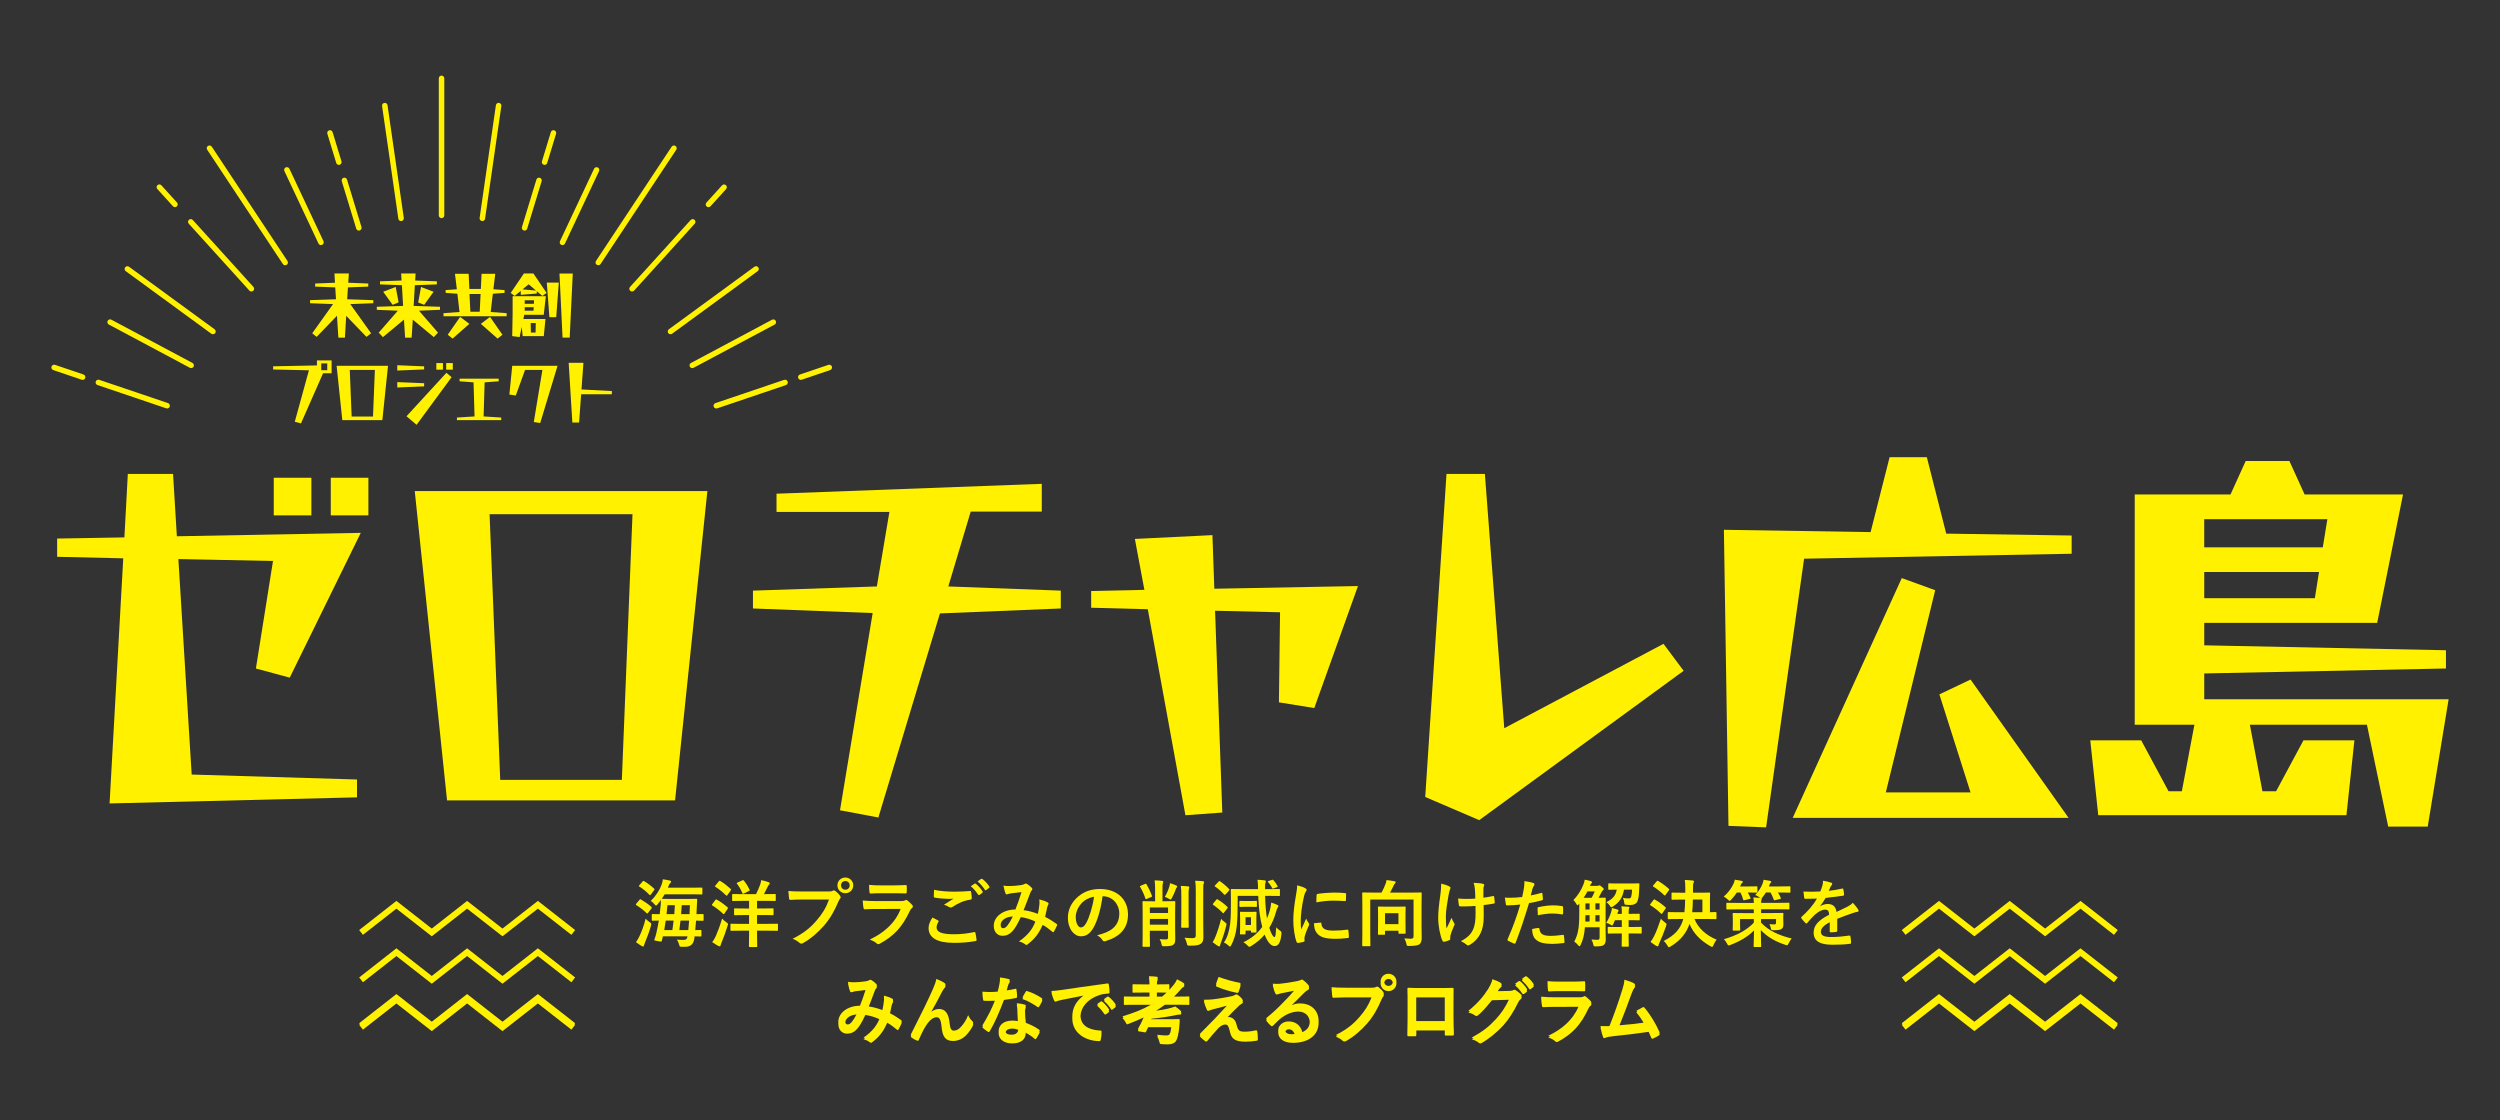 <?xml version="1.0" encoding="UTF-8"?><svg id="b" xmlns="http://www.w3.org/2000/svg" viewBox="0 0 1000 448" width="1000" height="448"><rect x="0" y="0" width="1000" height="448" fill="#333333" stroke="none"/><defs><style>.c{fill:#fff100;stroke-width:0px;}</style></defs><rect class="c" x="132.31" y="191.1" width="15.05" height="15.05"/><polygon class="c" points="71.35 223.63 109.2 224.39 102.36 267.41 115.89 271.06 144.31 213.14 70.74 214.51 69.22 189.58 51.13 189.58 49.76 214.96 22.86 215.42 22.86 222.72 49.3 223.33 43.83 321.38 142.8 318.94 142.8 311.8 76.67 309.82 71.35 223.63"/><rect class="c" x="109.5" y="191.1" width="15.05" height="15.05"/><path class="c" d="m178.82,320.16h91.21l12.92-123.74h-117.05l12.92,123.74Zm74.18-114.47l-4.26,106.26h-48.65l-4.26-106.26h57.16Z"/><polygon class="c" points="416.71 204.63 416.71 193.53 310.61 197.48 310.61 204.78 355.76 204.78 350.74 234.58 301.18 236.25 301.18 243.39 349.07 245.22 336 324.11 351.35 327 375.97 245.37 424.32 243.39 424.32 236.25 379.32 234.58 388.29 204.63 416.71 204.63"/><polygon class="c" points="474.17 326.09 488.92 325.02 486.03 244.3 512.02 244.91 511.57 280.94 525.71 283.22 543.19 234.42 485.73 235.49 484.97 214.05 453.95 215.57 457.75 235.94 436.47 236.4 436.47 243.09 459.12 243.7 474.17 326.09"/><polygon class="c" points="673.46 268.32 665.4 257.53 601.71 291.28 593.95 189.58 578.6 189.58 570.09 318.79 591.68 328.06 673.46 268.32"/><polygon class="c" points="706.44 330.95 721.64 223.48 828.66 221.5 828.66 214.21 778.49 213.45 770.74 182.89 755.84 182.89 748.24 212.84 689.56 211.92 691.39 330.35 706.44 330.95"/><polygon class="c" points="788.22 271.82 775.75 277.75 788.22 316.97 754.32 316.97 774.08 236.09 760.71 231.23 717.08 327.15 827.44 327.15 788.22 271.82"/><path class="c" d="m881.7,279.72v-10.34l96.68-1.98v-7.3l-96.68-1.97v-8.97h69.17l10.34-51.38h-39.37l-6.08-13.38h-17.48l-6.08,13.38h-38.31v92.12h23.87l-5.02,26.6h-5.32l-10.94-20.37h-20.37l3.19,29.95h99.27l3.19-29.95h-20.37l-10.95,20.37h-5.47l-5.02-26.6h46.82l8.51,40.74h15.81l8.36-50.93h-97.75Zm0-72.05h49.25l-1.83,11.25h-47.43v-11.25Zm0,21.13h45.91l-1.67,10.49h-44.24v-10.49Z"/><path class="c" d="m176.62,87.27c.61,0,1.1-.49,1.1-1.1V31.34c0-.61-.49-1.1-1.1-1.1s-1.1.49-1.1,1.1v54.82c0,.61.49,1.1,1.1,1.1Z"/><path class="c" d="m33.05,151.95c.46,0,.89-.29,1.04-.75.2-.58-.11-1.2-.69-1.4l-11.39-3.86c-.57-.19-1.2.11-1.4.69-.2.58.11,1.2.69,1.4l11.39,3.86.35.06Z"/><path class="c" d="m39,154.02l27.5,9.31.35.06c.46,0,.89-.29,1.04-.75.2-.58-.11-1.2-.69-1.4l-27.5-9.31c-.58-.2-1.2.11-1.4.69-.2.58.11,1.2.69,1.4Z"/><path class="c" d="m84.53,133.49c.2.14.42.21.65.21.34,0,.67-.16.89-.45.36-.49.25-1.18-.24-1.54l-34.23-25.02c-.48-.36-1.18-.25-1.54.24-.36.49-.25,1.18.24,1.54l34.23,25.02Z"/><path class="c" d="m113.15,105.61c.21.32.56.49.92.49l.61-.18c.51-.34.64-1.02.31-1.53l-30.27-45.71c-.34-.51-1.02-.65-1.53-.31-.51.34-.64,1.02-.31,1.53l30.27,45.71Z"/><path class="c" d="m134.49,65.18c.14.48.58.78,1.05.78l.32-.05c.58-.18.91-.79.73-1.37l-3.55-11.68c-.18-.58-.79-.92-1.37-.73-.58.18-.91.79-.73,1.38l3.56,11.68Z"/><path class="c" d="m142.49,91.46c.14.47.58.78,1.05.78l.32-.05c.58-.18.91-.79.73-1.37l-5.78-18.98c-.17-.58-.78-.92-1.37-.73-.58.18-.91.79-.73,1.37l5.78,18.98Z"/><path class="c" d="m43.52,129.82l32.42,17.29.52.13c.4,0,.78-.21.97-.58.28-.54.08-1.21-.45-1.49l-32.42-17.29c-.53-.29-1.2-.09-1.49.45-.28.54-.08,1.2.45,1.49Z"/><path class="c" d="m69.16,82.5c.22.24.52.36.82.36.26,0,.53-.09.74-.29.45-.41.49-1.1.08-1.55l-6.24-6.89c-.4-.45-1.11-.49-1.55-.08-.45.41-.49,1.11-.08,1.55l6.24,6.89Z"/><path class="c" d="m99.73,116.24c.22.24.52.36.82.36.26,0,.53-.09.74-.28.45-.41.49-1.11.08-1.56l-24.25-26.76c-.41-.45-1.11-.49-1.55-.08-.45.41-.49,1.1-.08,1.55l24.25,26.76Z"/><path class="c" d="m127.39,97.41c.19.4.58.63,1,.63l.47-.11c.55-.26.79-.92.53-1.47l-13.63-28.97c-.26-.55-.92-.78-1.47-.53-.55.26-.79.92-.53,1.47l13.63,28.97Z"/><path class="c" d="m160.43,88.43h.16c.6-.1,1.02-.66.93-1.26l-6.51-45.08c-.09-.6-.63-1.01-1.25-.93-.6.09-1.02.65-.93,1.25l6.51,45.09c.08.55.55.94,1.09.94Z"/><path class="c" d="m320.33,151.95l.35-.06,11.39-3.86c.58-.2.88-.82.69-1.4-.2-.58-.82-.88-1.4-.69l-11.39,3.86c-.58.19-.89.82-.69,1.4.16.46.59.75,1.04.75Z"/><path class="c" d="m285.48,162.65c.16.46.59.75,1.04.75l.35-.06,27.5-9.31c.58-.2.89-.82.69-1.4-.2-.58-.82-.88-1.4-.69l-27.5,9.31c-.58.2-.88.82-.69,1.4Z"/><path class="c" d="m267.3,133.25c.22.29.55.45.89.45.23,0,.45-.07.65-.21l34.23-25.02c.49-.36.6-1.05.24-1.54-.36-.49-1.05-.59-1.54-.24l-34.22,25.02c-.49.36-.6,1.05-.24,1.54Z"/><path class="c" d="m238.7,105.92l.61.18c.36,0,.71-.17.92-.49l30.27-45.71c.33-.5.2-1.19-.31-1.53-.51-.33-1.19-.2-1.53.31l-30.27,45.71c-.33.51-.2,1.19.31,1.53Z"/><path class="c" d="m217.51,65.91l.32.05c.47,0,.91-.31,1.05-.78l3.56-11.68c.18-.58-.15-1.2-.73-1.38-.59-.18-1.2.15-1.37.73l-3.56,11.68c-.18.58.15,1.19.73,1.37Z"/><path class="c" d="m209.51,92.19l.32.05c.47,0,.91-.31,1.05-.78l5.78-18.98c.18-.58-.15-1.2-.73-1.37-.59-.19-1.2.15-1.37.73l-5.78,18.98c-.18.58.15,1.19.73,1.37Z"/><path class="c" d="m275.94,146.67c.2.37.58.58.97.58l.52-.13,32.42-17.29c.53-.28.74-.95.45-1.49-.28-.54-.95-.74-1.49-.45l-32.42,17.29c-.53.28-.74.95-.45,1.49Z"/><path class="c" d="m283.39,82.87c.3,0,.6-.12.82-.36l6.24-6.89c.41-.45.37-1.15-.08-1.55-.45-.41-1.15-.38-1.56.08l-6.24,6.89c-.41.45-.37,1.15.08,1.55.21.19.48.29.74.29Z"/><path class="c" d="m252.09,116.32c.21.19.48.28.74.28.3,0,.6-.12.82-.36l24.25-26.76c.41-.45.37-1.15-.08-1.55-.45-.41-1.15-.38-1.56.08l-24.25,26.76c-.41.45-.37,1.15.08,1.56Z"/><path class="c" d="m224.52,97.94l.47.11c.41,0,.81-.24,1-.63l13.63-28.97c.26-.55.02-1.21-.53-1.47-.55-.25-1.21-.02-1.47.53l-13.63,28.97c-.26.55-.02,1.21.53,1.47Z"/><path class="c" d="m192.78,88.42h.16c.54.01,1.01-.39,1.09-.93l6.51-45.09c.09-.6-.33-1.16-.93-1.25-.62-.08-1.16.33-1.25.93l-6.51,45.08c-.09.6.33,1.16.93,1.25Z"/><polygon class="c" points="147.31 114.64 147.31 113.41 139.3 113.09 139.55 109.38 133.78 109.38 133.99 113.09 126.06 113.41 126.06 114.64 134.1 114.96 134.39 119.71 124.03 120.06 124.03 121.29 133.22 121.64 124.89 133.31 126.65 134.75 134.79 126.31 135.35 135.07 137.97 135.07 138.48 126.34 146.59 134.75 148.44 133.31 140.11 121.64 149.32 121.29 149.32 120.06 138.88 119.71 139.17 114.96 147.31 114.64"/><polygon class="c" points="158.28 114.77 153.28 116.7 157.05 121.93 159.45 120.94 158.28 114.77"/><polygon class="c" points="169.67 121.93 173.44 116.7 168.42 114.8 167.27 121 169.67 121.93"/><polygon class="c" points="151.49 133.06 153.17 134.85 161.58 127.86 162.04 135.07 164.66 135.07 165.11 127.86 173.52 134.85 175.2 133.06 167.59 124.28 176 123.93 176 122.71 165.46 122.36 165.94 114.08 174.75 113.76 174.75 112.53 166.07 112.21 166.23 109.38 160.46 109.38 160.62 112.21 152 112.53 152 113.76 160.76 114.08 161.24 122.36 150.72 122.71 150.72 123.93 159.13 124.28 151.49 133.06"/><polygon class="c" points="184.05 126.76 179.09 133.89 181.03 135.44 187.74 129.54 184.05 126.76"/><polygon class="c" points="196.01 126.76 192.33 129.54 199.03 135.44 200.98 133.89 196.01 126.76"/><path class="c" d="m183.78,124.79l-6.38.48v1.23h25.26v-1.23l-6.38-.48.85-7.29,4.7-.35v-1.12l-4.48-.32.75-6.19h-5.47l-.29,6.06h-4.59l-.29-6.06h-5.47l.75,6.19-4.48.32v1.12l4.7.35.85,7.29Zm8.46-7.18l-.35,7.08h-3.74l-.35-7.08h4.43Z"/><path class="c" d="m208.31,116.35v1.58l6.41-.51v-.93l2.22,1.87,1.71-1.18-5.29-7.8h-3.79l-5.29,7.8,1.6,1.18,2.43-2Zm3.15-2.62l2.94,2.48-5.39-.46,2.46-2.03Z"/><polygon class="c" points="219.76 126.87 222.49 126.87 223.53 113.04 218.72 113.04 219.76 126.87"/><polygon class="c" points="227.88 135.04 229.11 109.41 223.79 109.41 225.02 135.04 227.88 135.04"/><path class="c" d="m217.49,125.91l.86-7.42h-13.3v6.75l-.16,9.21,2.96.38.83-4.06.4,3.69h8.44l.67-6.86h-8.84l.35-1.68h7.8Zm-7.61-5.79h3.74l-.08,1.41h-3.66v-1.41Zm0,2.75h3.61l-.08,1.39h-3.53v-1.39Zm4.43,6.35l-.08,3.79h-1.87l-.08-3.79h2.03Z"/><path class="c" d="m132.64,149.29v-5.12h-5.87v2l-17.51.35v1.28l14.31.32-5.66,20.59,2.48.64,8.84-20.05h3.42Zm-4.14-3.93h2.4v2.72h-2.4v-2.72Z"/><path class="c" d="m155.21,146.33h-20.56l2.27,21.73h16.02l2.27-21.73Zm-6.01,20.29h-8.54l-.75-18.66h10.04l-.75,18.66Z"/><polygon class="c" points="169.65 146.54 158.91 146.09 158.91 148.22 169.65 147.77 169.65 146.54"/><rect class="c" x="174.53" y="145.23" width="2.64" height="2.64"/><polygon class="c" points="158.91 155 169.65 154.55 169.65 153.29 158.91 152.84 158.91 155"/><rect class="c" x="178.48" y="145.23" width="2.64" height="2.64"/><polygon class="c" points="180.64 150.87 178.56 149.13 162.6 166.51 166.63 169.93 180.64 150.87"/><polygon class="c" points="200.5 167.02 193.45 166.57 193.85 152.95 199.48 152.52 199.48 151.48 183.84 151.48 183.84 152.52 189.42 152.95 189.82 166.57 182.77 167.02 182.77 168.06 200.5 168.06 200.5 167.02"/><polygon class="c" points="210.02 147.98 216.96 147.98 213.52 168.81 216.08 169.21 223.02 146.33 204.89 146.33 203.75 157.81 206.31 158.21 210.02 147.98"/><polygon class="c" points="227.47 145.13 228.94 169 231.64 169 232.46 157.7 244.74 157.7 244.74 156.42 232.6 155.78 233.37 145.13 227.47 145.13"/><polygon class="c" points="215.15 397.62 200.99 408.69 186.84 397.62 172.71 408.69 158.56 397.62 143.67 409.28 143.99 409.69 143.67 409.94 145.17 411.86 158.56 401.38 172.71 412.45 186.84 401.38 200.99 412.45 215.15 401.38 228.56 411.86 230.06 409.94 229.74 409.69 230.06 409.28 215.15 397.62"/><polygon class="c" points="832.19 397.62 818.03 408.69 803.89 397.62 789.75 408.69 775.6 397.62 760.71 409.28 761.04 409.69 760.71 409.94 762.22 411.86 775.6 401.38 789.75 412.45 803.89 401.38 818.03 412.45 832.19 401.38 845.6 411.86 847.1 409.94 846.78 409.69 847.1 409.28 832.19 397.62"/><path class="c" d="m360.45,408.05c-1.06-.8-2.81-1.91-4.45-2.75.25-1.07.49-2.15.69-3.19.09-.44.29-.76.47-1.15.15-.19.11-.44-.02-.62,0-.01.01-.03.02-.04.21-.26.06-.64-.2-.79-.7-.44-1.88-.88-3.41-1.26.03.25.04.47.06.68-.02,0-.04-.01-.06-.02.04.32.05.6.06.86,0,.15-.02.31-.03.47-.12,1.32-.32,2.44-.62,3.79-2.02-.76-3.69-1.19-5.44-1.43.79-1.94,1.52-3.97,2.21-5.78.24-.56.35-1.11.79-1.52l.29-.5-.19-.35.19-.32-.26-.5c-.56-.59-1.27-1.17-2-1.61l-.41-.12-.38.12c-.38.23-.7.38-1.44.5-1.67.24-3.14.38-4.55.38-.88.03-1.7,0-2.58-.17.05.24.1.46.15.68-.05,0-.1,0-.15-.02.29,1.47.59,2.61.85,3.2.09.2.24.32.47.32l.53-.12c.47-.18.91-.27,1.32-.32.92-.11,2.31-.28,3.84-.45-.66,2.16-1.35,4.07-2.22,6.27-4.9,0-8.66,2.85-8.66,6.49,0,.11.02.19.02.29,0,.12-.02.25-.02.37,0,2.85,1.79,4.02,3.49,4.02,1.5,0,2.67-.47,3.76-1.61,1.17-1.17,2.03-2.64,3.58-5.87,2.02.31,4,.92,5.58,1.69-1.13,2.71-2.91,5-6.34,7.39.23.06.44.12.65.19-.22.16-.42.32-.65.48,1.03.27,1.76.56,2.55,1.2l.44.21c.18,0,.32-.12.59-.32,2.85-2.2,4.43-4.34,5.93-7.72,1.38.79,2.55,1.64,3.85,2.76l.35.21.26-.21c.35-.59.97-1.82,1.26-2.52.07-.24.09-.39-.06-.53.02-.05.04-.1.06-.14.09-.29.12-.44-.18-.62Zm-19.64.62c-.59.73-1.14,1.11-1.7,1.11-.59,0-.9-.31-.99-.96.19-1.49,1.86-2.82,4.47-3.03-.63,1.2-1.22,2.16-1.78,2.88Z"/><path class="c" d="m388.96,408.49c-.53-.53-1.12-1.11-1.7-2.44-.74,2-1.94,3.7-2.97,4.79-.82.88-1.7,1.41-2.76,1.41-1.11,0-1.47-.97-1.7-3.11-.32-2.82-1.12-5.55-4.29-5.55-.96,0-2.01.4-3.02,1.09,1.42-2.41,2.84-5.15,4.48-8.32.27-.44.56-.88.91-1.26l.32-.59c0-.14-.06-.26-.16-.38l.16-.29c0-.24-.15-.44-.41-.62-.79-.56-1.91-1.09-3.29-1.64-.24,1.32-.62,2.35-1.47,4.29-1.62,3.67-4.32,9.28-8.6,17.67l-.15.41.16.23s0,.02-.01.03l-.15.41.27.38c.67.53,1.47.94,2.26,1.26.38.12.53.06.7-.35,1.15-2.7,2.38-5.11,3.44-6.51,1.17-1.56,2.44-2.5,3.7-2.5,1.03,0,1.67.85,1.94,3.79.38,4.14,1.65,5.7,4.61,5.7,2.03,0,3.93-.88,5.4-2.47.97-1.06,1.94-2.41,2.52-3.64l.12-.5c0-.11-.03-.21-.08-.32l.08-.35c0-.21-.09-.41-.32-.62Z"/><path class="c" d="m415.8,412.48c.15-.29.12-.41-.18-.62-1.73-1.23-3.17-1.88-5.28-2.73-.22-1.88-.31-3.11-.32-4.69,0-.31.03-.59.12-.84.12-.36.18-.56.18-.62,0-.12-.04-.22-.1-.29.06-.19.1-.33.1-.37,0-.26-.15-.41-.41-.47-1-.29-1.76-.41-3.2-.56.05.25.09.47.12.68-.04,0-.08,0-.12-.01.17.82.2,1.29.23,2.08.03,1.21.08,2.75.21,4.38-.92-.14-1.72-.17-2.27-.17-3.32,0-5.43,1.73-5.43,4.28,0,.11.03.22.04.33,0,.11-.04.22-.04.34,0,2.52,2.17,4.17,5.4,4.17s5.46-1.35,5.46-4.29c1.2.71,2.29,1.35,3.58,2.47l.29.17.27-.2c.5-.73.91-1.47,1.35-2.38.12-.25.11-.37-.07-.53.02-.05.05-.09.07-.14Zm-11.07,1.41c-1.45,0-2.27-.36-2.45-1.07.2-.9,1.25-1.38,2.57-1.38.91,0,1.7.21,2.41.44,0,.04,0,.08.01.11-.1,1.13-1.03,1.89-2.54,1.89Z"/><path class="c" d="m416.95,399.54l-.27-.32c-1.7-1.11-4.02-2.29-5.75-2.76-.29-.12-.44-.09-.62.2-.38.53-.82,1.41-1.32,2.29.1.03.2.08.3.12-.1.18-.2.36-.3.55,2.23.73,4.34,2.02,6.07,3.2l.27.12.26-.21c.41-.62.94-1.53,1.23-2.17l.12-.35-.17-.21s.04-.07.05-.11l.12-.35Z"/><path class="c" d="m446.22,401.71c-.64-1.03-1.7-2.2-2.79-3.02l-.44-.06-1.47,1.06c.14.12.27.25.41.37l-.41.3c1.2,1,2.14,2.11,2.94,3.38.12.18.26.26.5.09l1.17-.91c.24-.18.21-.35.09-.53-.03-.04-.07-.09-.09-.13h0c.24-.18.21-.36.09-.53Z"/><path class="c" d="m439.99,412.22c-4.96-.31-7.64-2.27-7.79-5.84.16-3.4,2.64-6.67,7.47-8.32,1.26-.41,2.2-.56,3.58-.65.38,0,.56-.09.56-.44,0-.15-.02-.32-.03-.48.02-.05.03-.11.03-.19-.03-.82-.17-1.91-.32-2.58-.03-.2-.18-.38-.62-.32-7.57,1-14.03,1.97-17.64,2.5-2.29.32-3.17.44-4.67.5.07.23.13.44.19.66-.06,0-.12,0-.19,0,.38,1.35.7,2.38,1.09,3.17.12.27.35.44.55.44.24,0,.44-.15.65-.24.44-.15.73-.2,1.85-.47,2.79-.57,5.59-1.13,8.69-1.72-2.83,2.16-4.47,4.79-4.47,8.47,0,.13.02.24.02.37,0,.1-.02.2-.02.3,0,6.11,5.67,9.07,10.83,9.07.35,0,.47-.18.55-.62.21-.73.32-1.76.32-2.52,0-.04-.01-.08-.02-.11.01-.19.02-.38.02-.55,0-.32-.18-.44-.65-.44Z"/><path class="c" d="m443.61,403.74c-.82-1.26-1.88-2.44-2.79-3.14l-.44-.06-1.55,1.09c.15.12.28.25.42.38l-.42.29c1.14.94,2.08,2.05,2.96,3.41l.5.09,1.23-.91.09-.47c-.04-.06-.08-.11-.12-.17l.04-.03.09-.47Z"/><path class="c" d="m475.46,398.57c-.18,0-1.09.06-3.67.06h-2.17c.9-.87,1.77-1.79,2.61-2.77.47-.59.76-.88,1.23-1.08l.32-.38c0-.13-.09-.27-.22-.4l.22-.26c0-.17-.12-.38-.38-.55-.62-.44-1.5-.94-2.58-1.47-.38.85-.71,1.38-1.32,2.17-.59.73-1.17,1.41-1.76,2.06v-1.94c0-.29-.03-.32-.32-.32-.18,0-1.06.06-3.73.06h-.93c.01-.73.05-1.19.17-1.48.09-.24.18-.41.18-.62,0-.07-.04-.14-.12-.19.07-.17.12-.32.12-.48,0-.15-.18-.26-.47-.29-1.03-.12-1.94-.18-3.05-.2.04.22.07.45.1.67-.03,0-.07,0-.1,0,.15.81.19,1.61.2,2.59h-2.7c-2.67,0-3.58-.06-3.76-.06-.29,0-.32.03-.32.32v2.75c0,.29.03.32.32.32.18,0,1.09-.06,3.76-.06h2.7v1.62h-6.28c-2.58,0-3.47-.06-3.64-.06-.29,0-.32.03-.32.32v2.75c0,.29.03.32.32.32.17,0,1.06-.06,3.64-.06h6.83c-3.24,1.85-6.99,3.33-11.35,4.62.15.15.3.33.45.53-.15.05-.3.09-.45.14.44.44.91,1.12,1.29,1.79.29.53.38.73.62.73.15,0,.35-.09.67-.24,2.06-.78,4-1.61,5.87-2.5-.6,1.49-1.33,2.98-2.17,4.44-.13.23-.11.33.14.41-.05.09-.09.17-.14.26-.15.27-.12.36.26.44l2.35.41c.35.06.41.03.53-.24.29-.56.56-1.17.85-1.82h9.25c-.11,1.16-.33,2.17-.65,2.74-.2.44-.7.56-1.59.56-1.06,0-2.14-.15-3.43-.29.14.21.28.45.4.71-.13-.02-.26-.03-.4-.05.38.56.7,1.29.91,2.14.21.91.18.94,1.12.97.88.09,1.55.09,2.26.09,1.53,0,2.67-.44,3.26-1.32.56-.88.97-2.49,1.29-5.23.09-.76.15-1.73.2-2.52,0-.1,0-.17-.03-.23.01-.15.02-.3.03-.44.03-.29-.09-.38-.38-.38-.18,0-.97.06-3.44.06h-7.56c.02-.07.06-.14.08-.21,3.67-.32,6.84-.82,9.8-1.47.53-.12,1.17-.18,1.64-.18.35,0,.5-.18.5-.35,0-.13-.07-.26-.18-.39.12-.07.18-.17.18-.27,0-.18-.09-.36-.32-.56-.56-.53-1.29-1.15-2.11-1.67-.97.38-1.59.56-2.94.88-1.36.32-2.88.58-4.72.81,1.2-.73,2.39-1.5,3.51-2.38h5.84c2.58,0,3.49.06,3.67.06.26,0,.29-.03.29-.32v-2.75c0-.29-.03-.32-.29-.32Zm-10.6.06h-2.11v-1.62h.94c1.45,0,2.36.02,2.92.04-.56.55-1.14,1.08-1.75,1.58Z"/><path class="c" d="m486.45,393.49c-.05.2,0,.32.08.41-.03.09-.06.18-.08.26-.09.32.09.47.26.53,2.17.94,5.61,1.97,8.19,2.47.24.06.41-.09.5-.32.26-.59.62-1.7.79-2.41.05-.23.03-.38-.05-.49.02-.06.04-.13.05-.18.09-.41-.03-.59-.32-.64-2.82-.56-5.49-1.26-8.43-2.35-.44,1.09-.82,2.06-1,2.73Z"/><path class="c" d="m503.12,415.16c0-.97-.09-1.97-.21-2.58-.06-.32-.2-.5-.53-.44-1.44.32-2.82.53-4.55.53-2.17,0-2.64-.47-3.23-2.88-.5-2.09-1.82-2.97-3.2-2.97-.09,0-.21.01-.32.02,1.56-1.66,2.72-2.82,4.6-4.61.32-.27.53-.47.94-.67.35-.18.53-.41.53-.68l-.14-.29c.09-.11.14-.24.14-.38l-.32-.68c-.53-.67-1.2-1.23-1.73-1.55-.24-.15-.32-.21-.5-.21-.26,0-.38.06-.64.21-.38.24-.68.32-1.17.47-1.2.27-2.85.59-5.11.94-2.44.38-3.61.5-6.14.5.07.24.14.45.2.66-.07,0-.13,0-.2,0,.44,1.47.79,2.55,1.18,3.29.15.35.29.5.5.5s.38-.06.62-.17c.24-.12.67-.26,1.59-.53,1.69-.44,3.42-.85,5.29-1.34-2.59,2.79-3.96,4.31-5,5.37-1.88,1.91-3.67,3.73-5.55,5.64l-.24.47.15.29s.02.02.03.03l-.17.35.15.29c.53.53,1.29,1.26,2.06,1.79l.32.12.41-.21c1-1.23,3.14-3.81,4.46-5.17,1.09-1.06,2-1.47,2.76-1.47,1.03,0,1.38.82,1.85,2.82.62,2.9,2.02,4.05,6.34,4.05,1.41,0,3.02-.15,4.32-.38.38-.06.53-.18.53-.47,0-.19,0-.39-.01-.58,0-.03.01-.05.01-.08Z"/><path class="c" d="m520.18,401.36c-1.24,0-2.33.22-3.5.73,1.76-1.73,3.4-3.41,5.15-5.12.56-.5.79-.7,1.29-.94.32-.15.5-.41.5-.71,0-.12-.03-.23-.08-.35.05-.1.08-.2.08-.31,0-.23-.09-.44-.32-.7-.5-.62-1.09-1.2-1.97-1.88-.21-.15-.38-.24-.67-.24l-.56.24c-.29.15-.88.29-1.62.44-2.29.44-4.87.82-6.66,1-.88.06-1.85.06-2.73-.06.06.25.12.47.17.68-.06,0-.12,0-.17-.01.41,1.67.67,2.5,1.03,3.17.15.35.36.5.65.5l.59-.15c.47-.18.85-.26,1.23-.35,1.6-.34,3.4-.69,5.01-.99-1.15,1.36-2.36,2.65-3.89,4.23-2.64,2.76-4.67,4.64-6.96,6.49-.24.24-.32.44-.15.68.02.03.05.06.07.09-.17.2-.22.38-.07.58.47.62,1.11,1.38,1.73,1.91l.44.26.5-.32c.88-.88,1.7-1.73,2.55-2.49,2.38-2.03,5.08-3.11,7.51-3.11,2.64,0,4.46,1.66,4.58,4.18-.11,1.98-1.05,3.17-2.97,4.05-.74-2.82-2.76-4.29-5.52-4.29-2.29,0-4.14,1.62-4.14,3.58,0,.12.03.23.04.35-.01.11-.04.21-.04.32,0,2.73,2.23,4.32,5.93,4.32,6.28,0,10.24-3.14,10.24-8.04,0-.12-.01-.24-.02-.36,0-.1.02-.2.02-.31,0-4.23-2.99-7.04-7.28-7.04Zm-3.49,12.33c-1.49,0-2.28-.45-2.49-1.13.14-.48.63-.84,1.35-.84,1.06,0,1.85.68,2.3,1.89-.36.06-.71.09-1.16.09Z"/><path class="c" d="m555.41,389.5c-1.76,0-3.17,1.32-3.17,3.14,0,.11.02.22.03.33-.01.11-.03.22-.03.34,0,1.76,1.41,3.14,3.17,3.14s3.17-1.38,3.17-3.14c0-.11-.02-.22-.03-.33.01-.11.03-.22.03-.33,0-1.76-1.41-3.14-3.17-3.14Zm0,4.87c-.88,0-1.56-.58-1.7-1.4.14-.82.82-1.4,1.7-1.4s1.56.58,1.7,1.4c-.14.82-.82,1.4-1.7,1.4Z"/><path class="c" d="m553.36,396.84c-.5-.71-1.23-1.41-1.99-2.02l-.5-.2-.5.17c-.41.24-.73.29-1.62.29h-10.48c-2.76,0-4.32-.06-5.64-.2.01.19.03.43.05.67-.02,0-.03,0-.05,0,.06.85.17,2.38.26,2.97.06.41.17.62.55.59,1.27-.06,2.94-.15,4.84-.15h10.34c-1.14,2.94-2.58,5.27-4.71,7.7-2.7,3.14-5.31,5.17-9.6,7.34.24.1.46.2.69.3-.23.12-.45.24-.69.36,1.09.44,2.06.97,2.73,1.62.24.24.5.32.73.32.26,0,.53-.09.79-.26,2.97-1.67,5.81-4.11,8.34-6.99,2.47-2.85,4.25-6.08,5.7-9.54.26-.59.41-.88.67-1.15l.29-.56-.15-.38.15-.29-.24-.59Z"/><path class="c" d="m581.4,407.49v-6.35c0-1.73.03-3.32.03-4.75,0-.11,0-.2,0-.27,0-.13,0-.27,0-.39.03-.44-.06-.59-.38-.59-1.38.06-3.61.06-5.52.06h-6.99c-1.97,0-3.7,0-5.25-.09-.2,0-.32.12-.32.41,0,.19,0,.36.01.55,0,.04-.01.07-.01.12.04.83.06,1.64.06,2.43,0,.59,0,1.19,0,1.77v7.19c0,2.23-.06,4.31-.09,5.84,0,.07,0,.11.01.16,0,.17,0,.35-.01.5-.03.35.12.41.62.44.74.03,1.59.03,2.32,0,.53-.03.65-.09.65-.59v-1.73h11.39v1.55c0,.41.03.47.38.47.88.03,1.82.03,2.7,0,.41,0,.56-.09.56-.5,0-.17-.01-.34-.02-.5,0-.05.02-.1.02-.16-.06-1.59-.15-3.02-.15-5.58Zm-3.49.94h-11.42v-9.46h11.42v9.46Z"/><path class="c" d="m608.27,397.66c-.59-.56-1.26-1.11-2-1.59l-.47-.18-.38.12c-.32.21-.7.32-1.47.35l-4.83.11c.17-.26.34-.52.52-.79.23-.29.44-.62.73-.79.24-.15.32-.32.32-.5l-.18-.3c.11-.11.18-.24.18-.36l-.29-.5c-.64-.47-1.76-.97-3.44-1.55-.32,1.41-.76,2.32-1.73,3.96-1.82,2.88-4.08,5.61-7.9,8.72.2.04.39.1.59.16-.2.17-.39.33-.59.5,1,.2,2.09.73,2.82,1.26l.44.17.62-.32c1.67-1.38,3.14-3.05,5.55-6.02l6.78-.2c-1.61,3.32-2.93,5.24-5.1,7.66-2.88,3.11-5.2,4.96-9.78,7.49.26.07.51.16.74.24-.25.14-.48.28-.74.42,1.15.32,2.06.76,2.79,1.35.24.21.44.32.68.32l.47-.15c2.9-1.62,6.4-4.46,8.93-7.31,1.97-2.23,3.84-5.08,5.81-9.07.27-.53.56-.94.97-1.26.21-.17.35-.38.35-.62,0-.1-.03-.22-.1-.33.06-.1.1-.21.1-.33,0-.2-.12-.44-.38-.67Z"/><path class="c" d="m610.82,395.6c-.82-1.26-1.88-2.43-2.79-3.14l-.44-.06-1.55,1.09c.15.12.28.25.42.37l-.42.29c1.14.94,2.08,2.06,2.96,3.41l.5.09,1.23-.91.09-.47c-.04-.06-.08-.11-.12-.17l.03-.03.09-.47Z"/><path class="c" d="m619.16,395.92c.03.47.12.65.41.65,1.23-.09,2.7-.12,4.02-.12h5.81c1.79,0,3.17.06,4.14.06.44.03.53-.09.53-.59.04-.47.04-.98.03-1.48.01-.5,0-1-.03-1.47,0-.32-.09-.47-.35-.47-1.15.06-2.7.15-4.61.15h-5.28c-2.14,0-3.02-.03-4.81-.2,0,.21,0,.43,0,.67,0,0,0,0,0,0,0,.91.06,2.2.15,2.82Z"/><path class="c" d="m636.57,401.06l-.29-.62c-.47-.53-1.26-1.26-1.97-1.82l-.44-.21-.38.18c-.47.26-1.06.32-1.55.32h-10.07c-1.94,0-3.73-.06-5.4-.24.02.23.03.45.05.67-.02,0-.03,0-.05,0,.09,1.15.15,2.23.32,2.97.06.38.18.56.44.56,1.47-.09,2.94-.12,4.4-.12l9.74-.03c-2.23,5.32-6.84,9.15-12.06,11.57.25.1.5.2.74.3-.25.12-.49.25-.74.36,1,.38,1.94.82,2.73,1.53.24.24.44.35.65.35.18,0,.35-.09.59-.2,5.67-3.06,9.04-6.72,11.98-12.98.32-.67.53-1,1-1.38.23-.18.32-.38.32-.56l-.15-.31c.09-.12.15-.25.15-.36Z"/><polygon class="c" points="215.15 360.36 200.99 371.43 186.84 360.36 172.71 371.43 158.56 360.36 143.67 372.02 145.17 373.94 158.56 363.46 172.71 374.52 186.84 363.46 200.99 374.52 215.15 363.46 228.56 373.94 230.06 372.02 215.15 360.36"/><polygon class="c" points="200.99 390.39 186.84 379.32 172.71 390.39 158.56 379.32 143.67 390.98 145.17 392.9 158.56 382.42 172.71 393.49 186.84 382.42 200.99 393.49 215.15 382.42 228.56 392.9 230.06 390.98 215.15 379.32 200.99 390.39"/><polygon class="c" points="832.19 360.36 818.03 371.43 803.89 360.36 789.75 371.43 775.6 360.36 760.71 372.02 762.22 373.94 775.6 363.46 789.75 374.52 803.89 363.46 818.03 374.52 832.19 363.46 845.6 373.94 847.1 372.02 832.19 360.36"/><polygon class="c" points="818.03 390.39 803.89 379.32 789.75 390.39 775.6 379.32 760.71 390.98 762.22 392.9 775.6 382.42 789.75 393.49 803.89 382.42 818.03 393.49 832.19 382.42 845.6 392.9 847.1 390.98 832.19 379.32 818.03 390.39"/><path class="c" d="m281.09,365.6c-.12,0-.79.06-2.5.06l.15-3.29c.03-.76.09-1.67.15-2.5,0-.29-.06-.35-.35-.35-.18,0-1.09.06-3.7.06h-6.43c-2.61,0-3.49-.06-3.7-.06.41-.59.79-1.17,1.15-1.79h10.92c2.7,0,3.67.06,3.85.06.29,0,.32-.03.32-.35v-2.11c0-.29-.03-.29-.32-.29-.17,0-1.14.03-3.85.03h-9.63c.15-.29.26-.59.38-.91.23-.62.47-.79.67-1l.26-.5c0-.21-.15-.35-.53-.44-.65-.15-1.7-.35-2.79-.5-.03.61-.21,1.35-.53,2.23-.76,2.06-2.32,4.55-4.32,6.4.5.32,1.03.76,1.53,1.38.26.32.41.5.59.5.15,0,.32-.15.59-.47.47-.56.94-1.15,1.38-1.76,0,.71-.03,1.35-.09,1.97-.12,1.23-.24,2.47-.41,3.7-1.94,0-2.7-.06-2.85-.06-.29,0-.32.03-.32.32v2.05c0,.29.03.32.32.32.12,0,.82-.03,2.5-.06-.29,1.76-.65,3.49-1.03,5.14-.24,1-.44,1.61-.7,2.32-.18.5-.15.5,1.38.76.59.12.94.18,1.15.18.35,0,.38-.15.44-.47.15-.56.26-1.09.38-1.64h9.83c-.12,1.2-.76,1.44-1.47,1.44s-1.91-.03-2.76-.12c.41.59.67,1.26.88,1.91.24.88.24.91.71.94.35.03.7.03,1.55.03,2.5,0,3.55-1.14,3.88-3.55l.06-.64c1.58.03,2.23.06,2.38.06.32,0,.36-.03.36-.32v-1.97c0-.29-.03-.32-.36-.32-.15,0-.73.06-2.11.06.12-1.23.23-2.49.32-3.79,1.82.03,2.55.06,2.67.06.32,0,.35-.03.35-.32v-2.05c0-.29-.03-.32-.35-.32Zm-12.15,6.43h-3.25c.23-1.29.44-2.55.61-3.79h3.14c-.15,1.26-.29,2.53-.5,3.79Zm.77-6.37h-3.08c.15-1.2.26-2.38.35-3.58h2.97c-.06,1.2-.12,2.41-.23,3.58Zm5.6,6.37h-3.58c.17-1.26.32-2.52.47-3.79h3.44c-.09,1.32-.18,2.58-.32,3.79Zm.5-6.37h-3.37l.26-3.58h3.26c-.03,1.12-.09,2.35-.15,3.58Z"/><path class="c" d="m259.86,368.86c-.56-.38-1.12-.88-1.62-1.38-.7,2.91-1.58,5.17-2.52,7.13-.41.85-.76,1.44-1.32,2.26.85.64,1.58,1.15,2.29,1.53.27.15.44.24.65.24l.29-.47c0-.29.15-.67.38-1.18.82-2,1.73-4.32,2.38-6.72.2-.88.18-.94-.53-1.41Z"/><path class="c" d="m259.78,357.94c.26.21.32.18.56-.12l1.29-1.73c.26-.35.24-.44.03-.62-1.29-1.18-2.64-2.23-4.02-3.02-.27-.15-.36-.15-.59.15l-1.32,1.5c-.26.32-.26.38,0,.53,1.32.76,2.85,2.06,4.05,3.32Z"/><path class="c" d="m260.6,362.79c-1.35-1.2-2.79-2.14-4.23-3-.27-.14-.38-.12-.59.15l-1.29,1.56-.18.32.2.24c1.41.85,2.91,1.97,4.14,3.23l.26.15.32-.29,1.35-1.76c.18-.29.18-.38,0-.59Z"/><path class="c" d="m296.89,352.16l-1.88.85c-.38.18-.41.24-.2.5.85,1.12,1.59,2.38,2.14,3.76.15.29.2.32.62.12l2-.97c.35-.18.38-.24.24-.53-.62-1.32-1.38-2.55-2.26-3.64-.23-.29-.26-.26-.64-.09Z"/><path class="c" d="m310.89,369.48c-.18,0-1.17.06-4.08.06h-3.99v-3.52h2.41c2.76,0,3.67.06,3.87.06.29,0,.32-.03.32-.32v-2.11c0-.29-.03-.32-.32-.32-.2,0-1.11.06-3.87.06h-2.41v-3.05h3.17c2.85,0,3.82.06,3.99.06.29,0,.32-.03.32-.32v-2.14c0-.32-.03-.35-.32-.35-.18,0-1.15.06-3.99.06h-.41c.59-1.09,1.08-2.11,1.53-3.02.15-.32.29-.56.5-.76.18-.21.29-.32.29-.56,0-.18-.15-.29-.41-.41-.82-.32-1.82-.59-2.99-.85-.12.7-.29,1.35-.44,1.82-.47,1.23-.97,2.46-1.64,3.79h-5.37c-2.73,0-3.67-.06-3.84-.06-.32,0-.36.03-.36.35v2.14c0,.29.03.32.36.32.18,0,1.11-.06,3.84-.06h2.58v3.05h-1.82c-2.73,0-3.67-.06-3.85-.06-.32,0-.32.03-.32.32v2.11c0,.29,0,.32.32.32.18,0,1.12-.06,3.85-.06h1.82v3.52h-3.11c-2.88,0-3.85-.06-4.02-.06-.29,0-.32.03-.32.32v2.2c0,.29.03.32.32.32.18,0,1.15-.06,4.02-.06h3.11v1.94c0,2.79-.06,4.11-.06,4.29,0,.29.03.32.35.32h2.64c.29,0,.32-.03.32-.32,0-.15-.06-1.5-.06-4.29v-1.94h3.99c2.91,0,3.9.06,4.08.06.26,0,.29-.03.29-.32v-2.2c0-.29-.03-.32-.29-.32Z"/><path class="c" d="m290.57,368.92c-.59-.41-1.09-.82-1.73-1.47-.88,2.94-1.76,5.25-2.52,6.99-.47,1-.82,1.59-1.44,2.41.91.65,1.76,1.15,2.46,1.53.24.12.38.15.5.15.2,0,.35-.12.38-.35.06-.29.2-.68.41-1.18.85-2,1.67-4.29,2.41-6.66.09-.32.17-.53.17-.68,0-.26-.17-.41-.65-.73Z"/><path class="c" d="m286.73,359.85c-.27-.15-.35-.15-.59.15l-1.23,1.64-.18.35.2.21c1.47.88,3.02,2.08,4.29,3.32l.26.17.24-.2,1.32-1.94.17-.35-.17-.23c-1.32-1.2-2.88-2.32-4.32-3.11Z"/><path class="c" d="m287.52,352.54l-1.35,1.64-.2.36.2.2c1.41.85,2.97,2.17,4.26,3.43.24.18.29.2.5-.09l1.35-1.91.17-.35-.17-.24c-1.29-1.18-2.73-2.35-4.2-3.2-.26-.12-.32-.12-.56.14Z"/><path class="c" d="m334.97,354.15c0,1.76,1.41,3.14,3.17,3.14s3.17-1.38,3.17-3.14-1.41-3.14-3.17-3.14-3.17,1.32-3.17,3.14Zm4.9,0c0,1-.74,1.73-1.73,1.73s-1.73-.73-1.73-1.73.73-1.73,1.73-1.73,1.73.73,1.73,1.73Z"/><path class="c" d="m336.02,359.5l.29-.56-.24-.59c-.5-.71-1.23-1.41-1.99-2.02l-.5-.2-.5.17c-.41.24-.73.29-1.62.29h-10.48c-2.76,0-4.31-.06-5.64-.2.06.85.18,2.38.27,2.97.06.41.17.62.56.59,1.27-.06,2.94-.15,4.84-.15h10.6c-1.17,3.26-2.67,5.76-4.96,8.37-2.7,3.14-5.31,5.17-9.6,7.34,1.09.44,2.05.97,2.73,1.62.24.24.5.32.73.32.26,0,.53-.09.79-.26,2.97-1.67,5.81-4.11,8.34-6.99,2.47-2.85,4.25-6.08,5.7-9.54.26-.59.41-.88.67-1.15Z"/><path class="c" d="m362.33,354.01c-1.15.06-2.7.14-4.61.14h-5.28c-2.14,0-3.02-.03-4.81-.2,0,.91.06,2.2.15,2.82.03.47.12.65.41.65,1.23-.09,2.7-.12,4.02-.12h5.81c1.79,0,3.17.06,4.14.06.44.03.53-.09.53-.59.06-.73.06-1.55,0-2.29,0-.32-.09-.47-.35-.47Z"/><path class="c" d="m364.86,363.14c.23-.18.32-.38.32-.56l-.29-.62c-.47-.53-1.26-1.26-1.97-1.82l-.44-.21-.38.18c-.47.27-1.06.32-1.55.32h-10.07c-1.94,0-3.73-.06-5.4-.24.09,1.15.15,2.23.32,2.97.06.38.18.56.44.56,1.47-.09,2.94-.12,4.4-.12l10.01-.03c-2.11,5.67-6.9,9.72-12.33,12.24,1,.38,1.94.82,2.73,1.53.24.24.44.35.65.35.18,0,.35-.09.59-.2,5.67-3.06,9.04-6.72,11.98-12.98.32-.68.53-1,1-1.38Z"/><path class="c" d="m379.66,362.84l.62.18c.23,0,.5-.09.73-.27,2.38-1.52,4.4-2.49,7.19-2.9.35-.03.5-.2.5-.62-.03-1-.15-1.82-.27-2.5-.03-.24-.15-.35-.44-.32-1.88.15-3.97.26-6.11.26-3.2,0-6.02-.24-8.25-.76-.06,1.06-.12,1.91-.12,2.61,0,.35.12.47.38.53,1.67.32,4.2.5,5.4.5.59,0,1.5,0,2.14-.09-1.03.62-2.32,1.44-3.85,2.44.85.24,1.47.56,2.06.94Z"/><path class="c" d="m392.93,351.57l-.44-.06-1.47,1.06c1.2,1,2.14,2.12,2.94,3.38.12.18.26.26.5.09l1.18-.91c.24-.17.2-.35.09-.53-.64-1.03-1.7-2.2-2.79-3.02Z"/><path class="c" d="m389.55,372.85c-2.41.53-5.11.85-7.96.85-5.05,0-6.96-.91-6.96-2.76,0-.59.32-1.55.76-2.23.15-.23.12-.38-.15-.53-.76-.41-1.5-.79-2.26-1.17-1.11,1.73-1.55,2.99-1.55,4.2,0,3.82,3.32,5.93,10.1,5.93,3.17,0,5.87-.2,8.6-.7.35-.06.53-.18.5-.44-.06-.73-.32-2.32-.47-2.88-.06-.27-.2-.35-.62-.27Z"/><path class="c" d="m393.1,356.62c-.82-1.26-1.88-2.44-2.79-3.14l-.44-.06-1.56,1.08c1.15.94,2.08,2.06,2.96,3.41l.5.09,1.23-.91.09-.47Z"/><path class="c" d="m421.29,372.91l.26-.21c.35-.59.97-1.82,1.26-2.52.09-.29.12-.44-.18-.62-1.09-.82-2.91-1.97-4.58-2.82.29-1.26.59-2.55.82-3.79.09-.44.29-.76.47-1.15.21-.26.06-.64-.2-.79-.7-.44-1.88-.88-3.41-1.26.09.79.09,1.35.03,2-.12,1.32-.32,2.44-.62,3.79-2.11-.79-3.85-1.23-5.7-1.47.88-2.12,1.7-4.41,2.47-6.4.24-.56.35-1.11.79-1.52l.29-.5-.26-.5c-.56-.59-1.26-1.17-2-1.62l-.41-.12-.38.12c-.38.24-.7.38-1.44.5-1.67.24-3.14.38-4.55.38-.88.03-1.7,0-2.58-.17.29,1.47.59,2.61.85,3.2.09.2.24.32.47.32l.53-.12c.47-.18.91-.27,1.32-.32.97-.12,2.44-.29,4.05-.47-.73,2.46-1.47,4.52-2.43,6.96-4.9,0-8.66,2.85-8.66,6.49,0,2.85,1.79,4.02,3.49,4.02,1.5,0,2.67-.47,3.76-1.61,1.17-1.17,2.03-2.64,3.58-5.87,2.11.32,4.2.97,5.81,1.79-1.11,2.97-2.9,5.4-6.58,7.95,1.03.27,1.76.56,2.55,1.2l.44.21c.18,0,.32-.12.59-.32,2.85-2.2,4.43-4.34,5.93-7.72,1.38.79,2.55,1.64,3.85,2.76l.35.21Zm-18.29-2.73c-.59.73-1.14,1.11-1.7,1.11-.71,0-1.03-.41-1.03-1.35,0-1.67,1.88-3.23,4.87-3.35-.76,1.55-1.47,2.73-2.14,3.58Z"/><path class="c" d="m440.02,355.59c-3.96,0-7.07,1.29-9.54,3.76-2.11,2.11-3.32,4.81-3.32,7.63,0,4.79,2.61,7.54,5.2,7.54,2.2,0,3.73-1.18,4.99-3.37,1.76-3.08,3-7.66,3.67-12.65h.12c3.93,0,6.58,3.32,6.58,6.81,0,5.55-3.9,7.6-8.87,8.78,1.12.68,1.73,1.35,2.05,1.85.38.59.65.71,1.26.53,5.96-1.79,9.04-5.23,9.04-10.68,0-5.84-4.14-10.19-11.19-10.19Zm-5.52,13.59c-.79,1.41-1.44,1.79-2.2,1.79-.91,0-2-1.5-2-4.2,0-1.88.88-3.85,2.29-5.43,1.32-1.44,2.97-2.26,5.02-2.67-.5,3.9-1.82,8.13-3.11,10.51Z"/><path class="c" d="m475.55,355.53c.06-.2.18-.41.18-.65,0-.18-.12-.29-.41-.32-1.03-.12-1.94-.18-2.99-.2.2,1.38.2,2.41.2,4.34v8.16c0,2.5-.06,3.7-.06,3.88,0,.32.03.35.32.35h2.38c.29,0,.32-.03.32-.35,0-.18-.06-1.38-.06-3.88v-8.19c0-2.14,0-2.73.12-3.14Z"/><path class="c" d="m470.12,360.79c0-.32-.03-.35-.32-.35-.2,0-1.06.06-3.55.06h-1.26v-4.2c0-1.82.03-2.61.12-2.9.09-.27.2-.47.2-.76,0-.15-.15-.26-.44-.29-.97-.12-1.91-.18-3.02-.2.18,1.32.2,2.46.2,4.17v4.2h-1.15c-2.49,0-3.37-.06-3.55-.06-.32,0-.35.03-.35.35,0,.18.06,1.35.06,3.9v9.84c0,2.55-.06,3.67-.06,3.87,0,.27.03.29.35.29h2.32c.29,0,.32-.03.32-.29,0-.18-.06-1.38-.06-3.79v-2.35h7.28v2.73c0,.59-.18.76-.94.76s-1.53-.03-2.41-.12c.29.5.59,1.15.73,1.94.18.91.27.91,1.15.91,2.26,0,3.08-.2,3.64-.64.64-.53.73-1.32.73-2.41,0-.91-.06-2.55-.06-4.02v-6.49c0-2.61.06-3.96.06-4.14Zm-2.9,9.07h-7.28v-2.29h7.28v2.29Zm0-4.67h-7.28v-2.2h7.28v2.2Z"/><path class="c" d="m470.74,354.95l.18-.36-.29-.35c-.76-.35-1.76-.71-2.64-.97-.03.53-.12.94-.24,1.32-.41,1.32-.97,2.73-1.82,4.17.5.18,1.11.44,1.59.73.35.2.56.32.71.32.2,0,.32-.2.53-.64.7-1.27,1.2-2.41,1.64-3.7.12-.26.21-.38.36-.53Z"/><path class="c" d="m458.67,359.58l1.79-.76c.35-.15.41-.21.32-.47-.59-1.67-1.38-3.26-2.17-4.64-.18-.26-.24-.29-.56-.15l-1.76.73c-.38.18-.41.21-.23.5.82,1.35,1.53,2.94,2.08,4.58.12.35.15.38.53.2Z"/><path class="c" d="m481.36,374.67c0-1.47-.06-3.79-.06-5.84v-12.42c0-2,0-2.62.18-2.97.09-.21.17-.38.17-.64,0-.15-.17-.29-.47-.32-1.03-.12-2.02-.15-3.11-.18.21,1.35.24,2.26.24,4.17v17.61c0,.94-.35,1.17-1.29,1.17-1.2,0-2.06-.03-3.23-.15.41.56.73,1.38.94,2.23.21.91.21.94,1.12.94,2.76,0,3.64-.21,4.46-.74.85-.59,1.06-1.44,1.06-2.88Z"/><path class="c" d="m489.94,368.86c-.62-.41-1.15-.88-1.5-1.32-.71,2.87-1.44,5.08-2.29,7.19-.32.79-.62,1.44-1.09,2.14.76.62,1.5,1.15,2.17,1.53.24.15.38.15.5.15.21,0,.29-.18.32-.41.03-.29.18-.68.38-1.18.68-1.88,1.5-4.34,2.06-6.66.2-.88.2-.91-.56-1.44Z"/><path class="c" d="m502.77,362.43v-1.76c0-.29-.03-.32-.32-.32-.18,0-.71.06-2.26.06h-1.82c-1.55,0-2.08-.06-2.26-.06-.32,0-.35.03-.35.32v1.76c0,.32.03.35.35.35.18,0,.71-.06,2.26-.06h1.82c1.55,0,2.08.06,2.26.06.29,0,.32-.03.32-.35Z"/><path class="c" d="m509.78,378.43c1.53,0,2.41-1.12,2.82-4.99q.09-.82-.65-1.23c-.44-.29-.94-.73-1.47-1.29-.15,2.38-.23,3.9-.67,3.9-.47,0-1.23-.94-2.09-3.7,1.15-1.88,2.06-4.05,2.76-6.55.29-.97.41-1.32.62-1.58.18-.21.26-.32.26-.56,0-.26-.15-.38-.5-.5-.73-.35-1.5-.64-2.38-.91-.06,1-.29,2.23-.53,3.08-.32,1.15-.71,2.23-1.15,3.26-.41-2.46-.67-5.55-.76-9.01h1.59c2.88,0,3.88.06,4.05.06.26,0,.29-.03.29-.32v-2.14c0-.32-.03-.35-.29-.35-.18,0-1.17.06-4.05.06h-1.61v-.56c0-1.41.06-1.73.18-2.03l.17-.59c0-.15-.17-.29-.47-.32-1.03-.15-1.85-.2-2.9-.24.17,1.29.2,2.11.23,3.73h-6.46c-2.9,0-3.93-.06-4.11-.06-.32,0-.35.03-.35.35,0,.18.06,1.5.06,4.4,0,3.64,0,6.28-.29,8.96-.32,3.05-1.2,5.84-2.5,7.69.53.24,1.29.74,1.85,1.26.26.27.44.41.59.41s.26-.21.5-.62c1.11-2.11,1.88-4.67,2.17-7.48.29-2.76.38-5.96.38-10.22v-2h8.22c.18,4.58.7,9.16,1.59,12.45-1.79,2.5-4.23,4.52-7.49,6.11.56.32,1.18.82,1.64,1.32.32.38.5.53.71.53.18,0,.35-.12.71-.32,2.11-1.29,3.9-2.79,5.4-4.58,1.26,3.32,2.73,4.58,3.93,4.58Z"/><path class="c" d="m502.62,365.02c0-.29-.03-.32-.35-.32-.18,0-.59.06-1.97.06h-1.99c-1.38,0-1.79-.06-1.97-.06-.32,0-.35.03-.35.32,0,.18.06.88.06,2.5v1.82c0,3.29-.06,3.93-.06,4.11,0,.29.03.32.35.32h1.56c.29,0,.32-.03.32-.32v-1.2h2.17v.44c0,.29.03.32.32.32h1.55c.32,0,.35-.03.35-.32,0-.14-.06-.73-.06-3.81v-1.91c0-1.12.06-1.76.06-1.94Zm-2.23,4.99h-2.17v-3.14h2.17v3.14Z"/><path class="c" d="m491.11,362.99l-.18-.26c-1.23-1.2-2.55-2.2-3.9-2.97-.27-.18-.29-.15-.53.15l-1.23,1.49-.18.32.2.24c1.21.82,2.62,1.94,3.79,3.2.2.21.29.21.5-.09l1.35-1.73.18-.35Z"/><path class="c" d="m508.61,352.01l-1.15.38c-.35.12-.38.24-.2.47.56.68,1.2,1.53,1.59,2.35.15.32.24.26.59.15l1.29-.47c.38-.15.38-.24.26-.5-.5-.97-1.06-1.73-1.61-2.32-.27-.27-.38-.2-.76-.06Z"/><path class="c" d="m491.82,355.89l-.18-.27c-1.03-1.11-2.35-2.23-3.64-3.11-.24-.15-.32-.15-.59.15l-1.35,1.44-.2.32.2.24c1.23.82,2.5,1.91,3.58,3.14l.26.15.36-.24,1.32-1.44.24-.38Z"/><path class="c" d="m523.56,370.18l.15-.47-.21-.44c-.41-.65-.79-1.12-1.03-1.85-.85,2.05-1.38,3.02-2,4.37-.12-1.03-.18-2-.18-3.43,0-2.23.41-5.84,1.23-9.48.26-1.15.41-1.56.71-2.08.38-.59.44-.67.44-.88,0-.26-.17-.44-.68-.7-.88-.47-1.82-.76-3.14-1.09,0,1.23-.15,2.2-.53,4.37-.67,3.79-1,6.99-1,9.63,0,2.97.53,6.69,1.35,8.75l.38.32c.85-.09,1.67-.27,2.41-.47.26-.06.38-.17.38-.38,0-.23-.06-.47-.06-.82,0-.41.03-.73.09-.91.44-1.64,1-2.9,1.67-4.43Z"/><path class="c" d="m526.64,373.09c1.26,1.73,3.29,2.44,7.63,2.44,1.38,0,2.79-.09,4.78-.32.5-.06.5-.09.5-.44,0-.76-.09-1.91-.18-2.53-.06-.38-.12-.41-.41-.38-1.97.24-3.41.38-5.61.38-3.2,0-4.61-.73-4.79-2.76,0-.32-.06-.47-.29-.44l-2.67.24c0,1.38.29,2.87,1.03,3.81Z"/><path class="c" d="m538,360.44c.26.03.35-.09.38-.36.06-.82.06-1.61.06-2.49,0-.29-.06-.35-.68-.38-1.23-.12-2.58-.18-4.34-.18-1.35,0-4.64.21-6.37.53-.29.06-.38.15-.41.5-.06.5-.06,1.23-.09,2.88,2.79-.5,4.7-.68,6.67-.68,1.5,0,3.02.06,4.78.18Z"/><path class="c" d="m562.26,373.18c0-.18-.06-.88-.06-4.76v-2.76c0-1.79.06-2.55.06-2.73,0-.29-.03-.32-.32-.32-.2,0-.91.06-3.14.06h-4.2c-2.2,0-2.94-.06-3.11-.06-.29,0-.32.03-.32.32,0,.21.06.97.06,3.23v2.52c0,3.97-.06,4.7-.06,4.9,0,.29.03.32.32.32h2.2c.29,0,.32-.03.32-.32v-1.29h5.37v.88c0,.29.03.32.35.32h2.2c.29,0,.32-.03.32-.32Zm-2.88-3.52h-5.37v-4.37h5.37v4.37Z"/><path class="c" d="m567.83,377.67c.59-.53.85-1.32.85-2.41,0-1.03-.06-2.58-.06-5.14v-7.95c0-3.08.06-4.7.06-4.87,0-.29-.03-.32-.36-.32-.17,0-1.17.06-3.96.06h-8.34c.53-.94,1.06-1.99,1.5-2.94.12-.29.27-.5.5-.7.12-.12.24-.27.24-.5,0-.18-.09-.32-.35-.38-.85-.18-2.08-.35-3.29-.5-.12.7-.24,1.11-.44,1.64-.38,1-.94,2.23-1.56,3.37h-3.43c-2.79,0-3.79-.06-3.99-.06-.29,0-.32.03-.32.32,0,.21.06,1.64.06,4.72v11.48c0,3.08-.06,4.49-.06,4.7,0,.27.03.29.32.29h2.64c.29,0,.32-.03.32-.29,0-.17-.06-1.55-.06-4.32v-14.06h17.32v14.74c0,.73-.38.94-1.23.94-.79,0-1.55-.06-2.46-.12.35.56.61,1.26.82,2.14.2.85.17.88,1.11.88,2.47-.06,3.58-.23,4.17-.73Z"/><path class="c" d="m592.2,373.35c.85-1.73,1.32-4.08,1.29-6.81l-.03-4.52c1.35-.15,2.64-.32,4.05-.59.26-.03.41-.15.38-.53-.06-.76-.12-1.47-.24-2.2-.03-.29-.18-.35-.53-.26-1.23.26-2.5.47-3.76.65v-3.26c0-.59.06-1.06.15-1.23l.2-.59c0-.24-.15-.38-.47-.47-.67-.2-2.06-.35-3.79-.41.29.79.38,1.38.5,2.41.12,1.11.12,2.44.18,3.9-1.06.09-2.44.12-3.26.12-1.09,0-2.55-.03-3.64-.15.15,1.29.21,2.09.32,2.67.03.32.26.47.67.47,1.09.03,1.85.03,2.46,0,.85,0,1.97-.06,3.52-.18l.03,2.67c.03,3.06-.27,5.05-.91,6.55-.88,2.05-2.2,3.4-4.96,4.87.99.47,1.76.97,2.29,1.44.24.26.35.26.59.26.21,0,.41-.06.74-.26,1.82-1.06,3.29-2.62,4.2-4.55Z"/><path class="c" d="m580.61,367.13c-.71,1.65-1.23,2.64-1.97,4.2-.23-1.08-.29-2.76-.29-4.64,0-2.58.56-5.64,1.11-8.81.21-1,.41-1.79.56-2.17.18-.32.18-.47.18-.59,0-.2-.18-.41-.64-.64-.76-.38-1.73-.71-3.08-1.03,0,1.7-.15,3.02-.32,4.37-.62,4.32-.88,7.02-.88,9.4,0,3.05.79,7.22,1.73,9.1.17.35.32.44.67.38.62-.09,1.15-.24,2.03-.62.29-.12.38-.2.38-.41v-.71c0-.2.03-.53.09-.76.29-1.03.53-1.82,1.32-3.58.29-.59.36-.76.36-.97l-.27-.56c-.29-.47-.56-.85-.97-1.97Z"/><path class="c" d="m625.32,377.23c.47-.03.5-.12.47-.47,0-.79-.12-1.79-.24-2.55-.03-.24-.12-.29-.35-.27-1.17.15-3.29.41-4.93.41-2.82,0-4.26-.61-4.49-2.76-.03-.29-.15-.41-.44-.41-.38,0-1.59.2-2.5.44.06,1.71.38,3.08,1.32,4.02,1.32,1.38,3.32,1.91,7.16,1.91,1.09,0,2.99-.18,3.99-.32Z"/><path class="c" d="m621.04,365.4c1.26,0,2.61.15,3.64.35.41.09.56-.03.56-.53.03-.79.03-1.61-.03-2.35,0-.35-.09-.38-.5-.44-1.03-.18-2.29-.29-3.44-.29-1.7,0-3.87.29-5.72.68-.44.09-.53.18-.53.59,0,.59.06,1.64.12,2.67,1.91-.38,4.14-.68,5.9-.68Z"/><path class="c" d="m603.25,376.32c.62.36,2.05.97,2.35,1.09.32.09.5.12.65-.29,1.88-4.87,3.37-9.36,5.37-15.88,1.79-.29,3.29-.62,5.11-1.11.38-.09.47-.18.44-.56-.03-.61-.12-1.47-.21-2.11-.03-.24-.14-.38-.47-.29-1.44.41-3.02.79-4.17,1,.2-.74.41-1.73.7-2.79.15-.47.38-.76.62-1.18l.15-.47c0-.18-.09-.38-.32-.47-.94-.38-2.14-.59-3.7-.82,0,.94-.06,1.82-.18,2.7-.2,1.2-.44,2.5-.73,3.67-1.71.2-3.29.29-4.76.29-1.2,0-1.55,0-2.17-.09.15,1.06.29,2.06.41,2.67.06.38.18.47.62.47,1.38,0,3.43-.15,5.14-.32-1.44,4.9-2.85,8.78-5.08,13.92-.09.2,0,.44.24.59Z"/><path class="c" d="m642.53,360.85c.5.35,1.03.85,1.44,1.47.26.41.38.59.56.59.15,0,.32-.12.65-.32,2.53-1.59,3.85-3.52,4.41-6.72h3.23c-.06,1.2-.12,2.08-.32,2.76-.18.59-.41.74-1.26.74-.62,0-1.29-.09-2.08-.24.29.56.47,1.23.56,2.05.06.68.15.68.94.76.65.06,1.06.06,1.55.06,1.23,0,2.32-.47,2.76-1.47.5-1.14.62-2.55.73-5.37l.06-1.47c.03-.27-.06-.35-.35-.35-.18,0-1,.06-3.41.06h-4.96c-2.44,0-3.23-.06-3.41-.06-.29,0-.32.03-.32.32v1.94c0,.29.03.32.32.32.15,0,.91-.06,3.08-.06-.44,2.38-1.59,3.73-4.17,4.99Z"/><path class="c" d="m652.78,373.38c2.55,0,3.4.06,3.58.06.29,0,.32-.03.32-.35v-2.03c0-.29-.03-.32-.32-.32-.18,0-1.03.06-3.58.06h-1.32v-2.73c2.9,0,3.93.06,4.11.06.29,0,.32-.03.32-.35v-1.97c0-.29-.03-.32-.32-.32-.18,0-1.2.06-4.11.06v-.77c0-.7.06-1.06.14-1.29l.15-.5c0-.18-.12-.27-.38-.29-.82-.09-1.85-.15-2.82-.18.15.82.18,1.44.18,2.26v.77h-1.82l.06-.15c.15-.53.2-.67.38-.91l.09-.32c0-.15-.15-.24-.47-.36-.71-.23-1.29-.41-2.2-.61-.03.5-.12.91-.29,1.58-.5,1.59-1.12,2.97-1.97,4.35.56.18,1.18.44,1.64.71.32.24.53.35.67.35.18,0,.29-.2.53-.64.21-.47.44-.94.64-1.47h2.73v2.73h-1.7c-2.55,0-3.44-.06-3.61-.06-.29,0-.32.03-.32.32v2.03c0,.32.03.35.32.35.17,0,1.06-.06,3.61-.06h1.7v1.17c0,2.44-.06,3.61-.06,3.79,0,.29.03.32.36.32h2.17c.29,0,.32-.03.32-.32,0-.15-.06-1.35-.06-3.79v-1.17h1.32Z"/><path class="c" d="m642.3,375.49c0-1.17-.06-2.61-.06-3.93v-8.78c0-2.14.06-3.23.06-3.4,0-.29-.03-.32-.35-.32-.17,0-.79.06-2.52.06.38-.65.76-1.38,1.15-2.17.2-.41.41-.67.59-.82.26-.21.32-.32.32-.53,0-.18-.12-.38-.74-.85-.64-.53-.82-.62-.97-.62l-.38.12c-.15.06-.29.09-.56.09h-2.88c.23-.53.41-.79.62-1l.24-.47c0-.18-.15-.32-.47-.41-.59-.2-1.62-.44-2.46-.59-.09.67-.26,1.29-.56,2-.82,2.14-2.17,4.31-3.97,6.16.38.35.76.82,1.15,1.5.2.38.32.59.47.59.12,0,.26-.15.5-.41l.23-.26v3.96c0,5.75-.5,8.42-2.02,11.24.53.35,1.09.82,1.67,1.56l.41.32c.15,0,.26-.18.47-.56.91-1.82,1.47-3.85,1.73-7.07h5.87v4.08c0,.7-.23.91-.76.94-.71,0-1.5-.03-2.52-.12.35.56.56,1.17.73,1.88.21.91.21.88,1.12.88,1.91-.03,2.61-.18,3.17-.62.62-.59.73-1.35.73-2.44Zm-6.46-6.87h-1.73c.03-.76.06-1.64.06-2.55h1.67v2.55Zm0-4.81h-1.67v-2.46h1.67v2.46Zm.82-4.7h-3.2c.56-.82,1.09-1.7,1.53-2.55h2.91c-.38.94-.76,1.7-1.23,2.55Zm3.17,9.51h-1.67v-2.55h1.67v2.55Zm0-4.82h-1.67v-2.46h1.67v2.46Z"/><path class="c" d="m661.97,359.85c-.26-.15-.35-.15-.59.15l-1.2,1.59-.21.35.24.21c1.44.88,2.9,2.02,4.17,3.26l.27.17.23-.2,1.32-1.88.18-.35-.18-.24c-1.32-1.2-2.79-2.26-4.23-3.05Z"/><path class="c" d="m667.72,355.8l-.18-.27c-1.29-1.14-2.82-2.32-4.29-3.14-.24-.15-.32-.15-.56.12l-1.35,1.59-.2.35.2.21c1.41.85,3.05,2.17,4.35,3.43.23.18.29.21.5-.09l1.35-1.85.18-.35Z"/><path class="c" d="m677.79,367.6h4.43c2.88,0,3.88.06,4.05.06.29,0,.32-.03.32-.32v-2.17c0-.32-.03-.35-.32-.35-.15,0-.76.06-2.29.06v-4.96c0-1.67.06-2.41.06-2.58,0-.29-.03-.32-.32-.32-.17,0-1.11.06-3.85.06h-2.67v-2.14c0-1,.06-1.47.2-1.76.12-.27.21-.41.21-.62,0-.17-.21-.29-.5-.35-1-.12-2.17-.18-3.2-.23.15,1.03.21,1.76.21,3.41v1.7h-1.41c-2.7,0-3.64-.06-3.78-.06-.29,0-.32.03-.32.32v2.23c0,.29.03.32.32.32.14,0,1.08-.06,3.78-.06h1.35c-.03,1.99-.12,3.64-.29,5.05h-2.26c-2.9,0-3.9-.06-4.08-.06-.29,0-.32.03-.32.35v2.17c0,.29.03.32.32.32.17,0,1.17-.06,4.08-.06h1.79c-1,3.79-3.32,6.49-7.84,8.78.56.44,1.09,1.08,1.5,1.82.26.47.38.68.59.68.18,0,.38-.12.73-.32,4.14-2.5,6.4-5.61,7.52-9.01,1.59,3.88,4.43,6.66,8.34,8.92.35.18.56.29.7.29.2,0,.32-.2.53-.7.38-.88.82-1.67,1.29-2.2-4.17-1.73-7.28-4.46-8.86-8.25Zm-.65-7.78h3.82v5.05h-4.08c.15-1.44.24-3.08.26-5.05Z"/><path class="c" d="m666.61,369.74c0-.26-.15-.41-.62-.76-.62-.47-1.2-1-1.64-1.47-.94,2.88-1.85,5.2-2.67,6.87-.5.97-.85,1.55-1.47,2.38.82.68,1.5,1.11,2.23,1.55l.62.24c.18,0,.29-.18.35-.41.06-.29.2-.68.44-1.18.91-1.97,1.79-4.23,2.61-6.57.09-.32.15-.5.15-.65Z"/><path class="c" d="m704.42,367.63h5.99v1.38c0,.59-.15.76-.79.76-.32,0-.91-.03-1.85-.09.26.47.41.91.53,1.5.18.91.24.91,1.18.91,1.85,0,2.67-.18,3.17-.53.53-.35.71-.94.71-1.79,0-.65-.06-1.59-.06-2.41v-.38c0-.91.06-1.32.06-1.5,0-.29-.03-.32-.29-.32-.21,0-1.23.06-4.11.06h-4.52v-1.5h7.19c2.7,0,3.61.06,3.78.06.32,0,.36-.03.36-.32v-2.06c0-.29-.03-.32-.36-.32-.17,0-1.09.06-3.78.06h-7.19c0-.67.06-.97.15-1.17l.15-.47-.12-.18c.12-.06.27-.23.47-.53.53-.65.94-1.23,1.29-1.79h1.82c.5.85.94,1.82,1.29,2.82.09.29.17.36.61.24l1.94-.47c.35-.09.38-.15.26-.44-.32-.76-.67-1.5-1.12-2.14h.76c2.76,0,3.73.06,3.91.06.29,0,.32-.03.32-.32v-1.91c0-.29-.03-.32-.32-.32-.18,0-1.15.06-3.91.06h-4.37l.2-.53c.18-.5.21-.67.41-.82.21-.15.32-.24.32-.47s-.15-.32-.44-.41c-.62-.12-1.79-.32-2.61-.44-.12.64-.27,1.15-.44,1.59-.53,1.41-1.5,2.99-2.9,4.52.5.17,1.08.5,1.64.91l.29.24c-.91-.09-1.79-.17-2.7-.2.15.82.18,1.32.18,2.2h-6.84c-2.7,0-3.61-.06-3.79-.06-.32,0-.35.03-.35.32v2.06c0,.29.03.32.35.32.18,0,1.09-.06,3.79-.06h6.84v1.5h-4.02c-2.88,0-3.9-.06-4.11-.06-.29,0-.32.03-.32.32,0,.2.06.76.06,2.14v2.17c0,1.41-.06,1.91-.06,2.11,0,.29.03.32.32.32h2.41c.27,0,.29-.03.29-.32,0-.18-.06-.65-.06-1.82v-2.47h5.49v1.44c-2.82,2.97-6.72,5.08-11.95,6.6.44.47.88,1.09,1.23,1.73.26.56.38.76.65.76.18,0,.38-.06.7-.18,3.79-1.44,6.99-3.32,9.45-5.78-.03,3.43-.15,5.7-.15,6.28,0,.29.03.32.29.32h2.41c.29,0,.32-.03.32-.32,0-.59-.12-3-.15-6.46,2.5,2.64,5.61,4.52,9.8,5.9.32.12.53.18.71.18.23,0,.32-.2.62-.76.35-.71.76-1.38,1.23-1.94-5.34-1.32-9.25-3.17-12.27-6.37v-1.41Z"/><path class="c" d="m691.86,360.35c.18,0,.32-.17.65-.5.88-.94,1.61-1.88,2.23-2.85h1.44c.41.85.79,1.76,1.09,2.82.09.29.15.36.59.24l2.03-.5c.41-.09.41-.15.29-.44-.32-.76-.65-1.44-1.06-2.11,2.55,0,3.35.06,3.52.06.29,0,.32-.03.32-.32v-1.91c0-.29-.03-.32-.32-.32-.18,0-1,.06-3.49.06h-3.11l.26-.62c.2-.44.29-.62.47-.73.21-.12.36-.24.36-.47s-.15-.32-.47-.41c-.82-.15-1.76-.35-2.73-.47-.15.65-.27,1.03-.53,1.62-.82,1.79-2.11,3.58-3.9,5.13.47.24,1.08.68,1.67,1.23.35.32.53.5.7.5Z"/><path class="c" d="m741.15,361.11c-.73.76-1.67,1.29-2.23,1.59-1.5.76-3.17,1.52-4.32,2.06-.29-2.29-1.64-3.17-3.58-3.17-.79,0-2,.29-2.94.91l-.03-.06c.88-1.09,1.53-2.17,2.2-3.26,2.14-.24,4.67-.56,6.87-.88.41-.06.53-.18.5-.47-.03-.85-.15-1.53-.29-2.11-.06-.26-.15-.35-.47-.29-1.76.41-3.55.71-5.34.91.36-.79.5-1.17.68-1.59.15-.29.32-.56.5-.71l.21-.44c0-.21-.12-.41-.35-.5-.76-.29-2.05-.62-3.35-.82,0,.79-.09,1.29-.2,1.79-.29,1.03-.56,1.73-.88,2.52-2.23.12-4.52.15-6.75.03.09.88.2,1.97.29,2.44.06.32.15.47.41.47,1.73,0,3.32-.03,4.7-.09-1.71,2.94-3.88,5.25-6.14,7.28l-.2.32.12.27c.38.62,1.27,1.53,1.67,1.94l.32.2.35-.27c.94-1.11,1.67-1.96,2.94-3.2,1.35-1.17,2.67-2.05,4.05-2.11,1.32-.06,1.67.53,1.76,2.02-4.43,2.29-6.19,4.35-6.19,7.16,0,3.4,2.55,4.84,7.37,4.84,2.85,0,4.76-.06,7.28-.38.24,0,.35-.2.32-.56,0-.7-.12-1.73-.27-2.41-.03-.27-.15-.35-.41-.32-2.26.32-4.61.59-7.31.59-3.08,0-4.08-.79-4.08-2.02,0-1.41.94-2.55,3.55-3.91-.03,1.06-.03,2.53-.03,3.58,0,.29.12.47.38.47.82,0,1.7-.09,2.08-.14.38-.06.56-.21.56-.53v-4.73c2.5-1.03,4.4-1.67,6.31-2.35.59-.2,1.17-.35,1.79-.44.29-.06.44-.18.44-.41,0-.18-.06-.38-.24-.65-.32-.53-1.09-1.55-2.06-2.58Z"/><path class="c" d="m406.47,399.15c.24-.03.36-.09.36-.35,0-.15-.02-.32-.04-.48.02-.05.04-.1.04-.18-.03-.76-.12-1.64-.27-2.38-.06-.32-.18-.32-.44-.23-1.08.25-2.34.49-3.44.62.18-.65.35-1.28.5-1.8.17-.59.29-.85.47-1.09.18-.18.26-.32.26-.56,0-.1-.05-.2-.13-.28.08-.11.13-.23.13-.38,0-.2-.17-.38-.47-.44-.91-.26-2.17-.44-3.44-.62,0,.91,0,1.35-.17,2.38-.21,1.06-.41,2.06-.76,3.29-1.35.12-2.23.15-3.37.15-.85,0-1.53-.03-2.73-.12.01.23.03.45.05.67-.02,0-.03,0-.05,0,.06.97.15,1.94.29,2.5.06.38.12.47.41.47.73.03.97.03,1.61.03.84,0,1.68,0,2.67-.05-1.27,3.24-2.76,6.16-4.82,9.57l-.15.35.17.27s-.02.03-.03.04l-.15.36.2.32c.5.47,1.35,1.09,2.02,1.5l.35.15.32-.29c2.11-3.58,3.85-7.63,5.72-12.59,1.82-.26,3.26-.47,4.84-.79Z"/><path class="c" d="m613.34,394.11h0c.24-.18.21-.36.09-.53-.65-1.03-1.71-2.2-2.79-3.02l-.44-.06-1.47,1.06c.14.12.27.25.41.37l-.41.3c1.2,1,2.14,2.11,2.94,3.37.12.18.26.26.5.09l1.17-.91c.24-.18.21-.35.09-.53-.03-.04-.07-.09-.09-.13Z"/><path class="c" d="m663.73,413.35c.07-.09.12-.19.12-.28l-.12-.38c-1.44-3.26-3.64-6.93-5.93-9.6-.2-.24-.38-.35-.71-.18-.82.44-1.67.94-2.55,1.41.13.15.25.31.37.46-.13.07-.25.14-.37.21,1.1,1.28,2.06,2.68,2.9,4.08-3.04.45-5.46.69-9.63,1.04,1.72-4.17,3.21-8.26,4.77-12.52.32-.85.67-1.76,1.2-2.44.2-.24.29-.44.29-.59l-.18-.24c.11-.16.18-.31.18-.43l-.35-.47c-.91-.59-2.17-1-3.96-1.53-.09,1.47-.38,2.49-.85,4.02-1.52,4.93-3.05,9.28-5.13,14.53-1.18.03-2.41.06-3.58-.03.05.23.1.45.15.67-.05,0-.1,0-.15,0,.41,1.82.79,3.29,1.03,3.79.14.41.47.47.85.29.71-.35,1.5-.5,3.44-.71,4.78-.5,9.25-1,13.94-1.71.35.77.67,1.53,1.03,2.35.09.26.24.41.41.41l.35-.09c.79-.35,1.53-.73,2.23-1.2.26-.15.38-.32.38-.5l-.12-.38s0,0,0,0Z"/></svg>